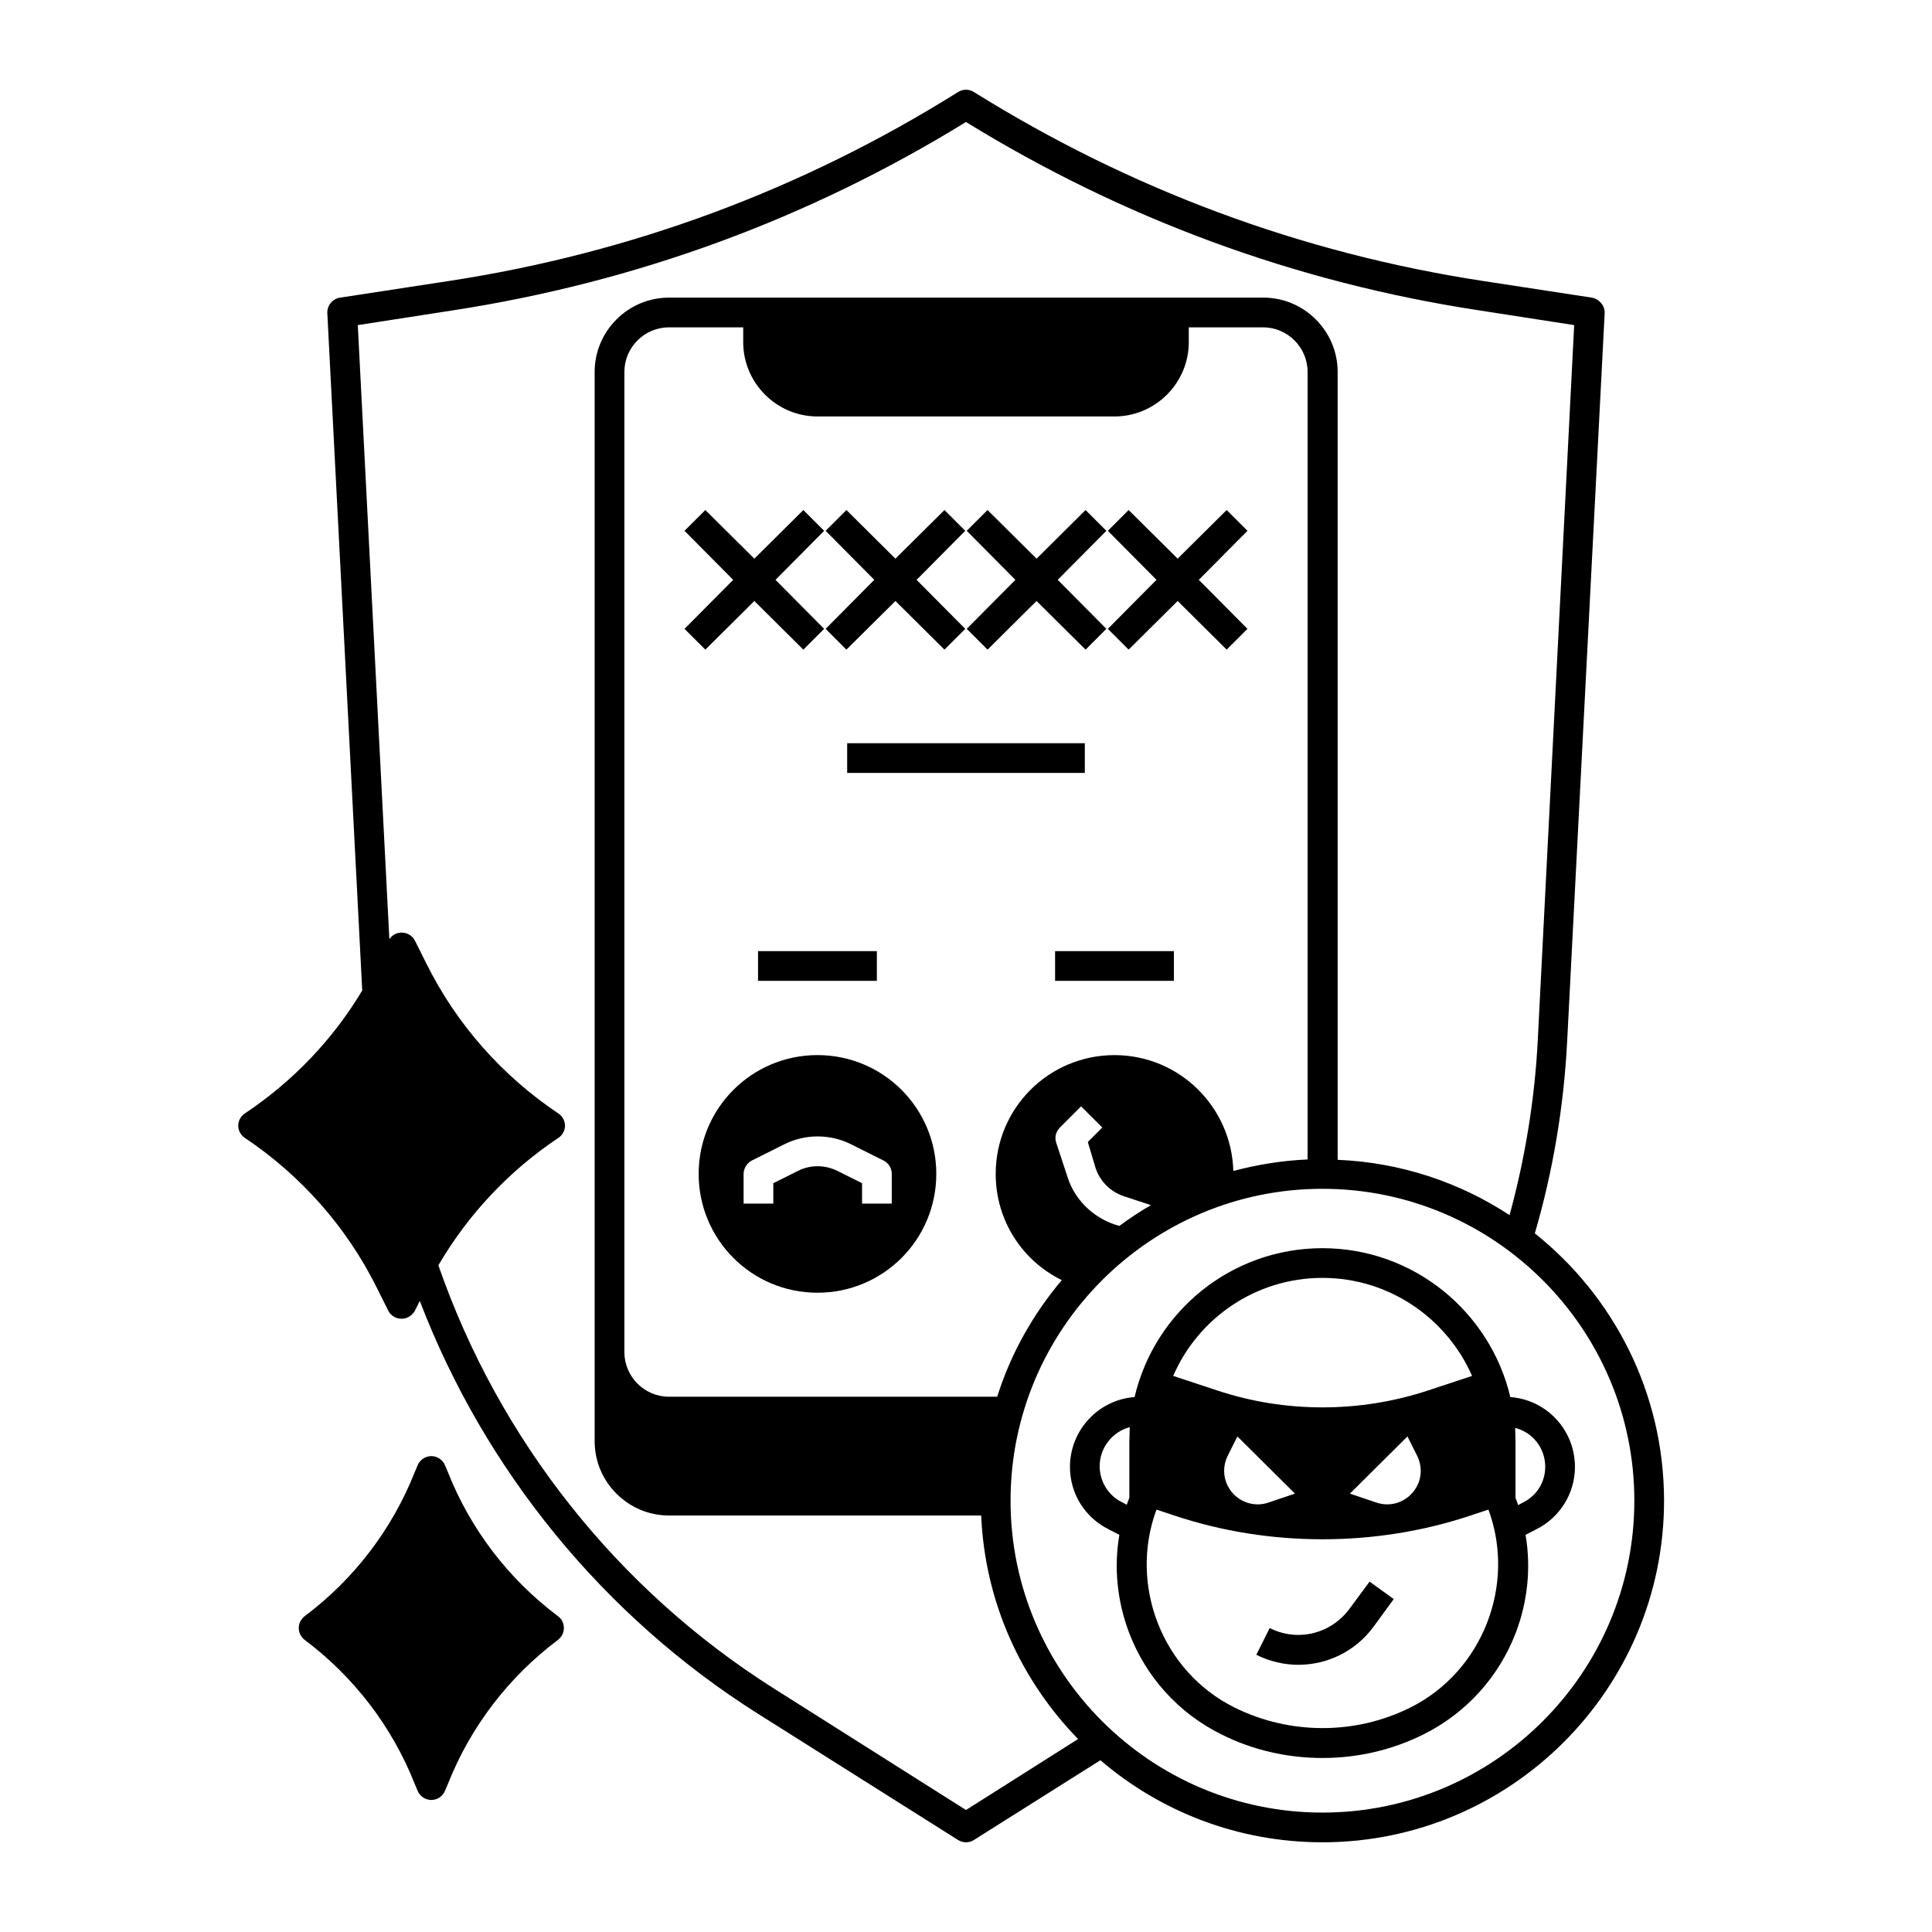 <?xml version="1.0" encoding="UTF-8"?>
<!-- Uploaded to: ICON Repo, www.svgrepo.com, Generator: ICON Repo Mixer Tools -->
<svg fill="#000000" width="800px" height="800px" version="1.1" viewBox="144 144 512 512" xmlns="http://www.w3.org/2000/svg">
 <g>
  <path d="m330.92 316.16 12.988-12.891 12.988 12.891 5.512-5.508-12.891-12.988 12.891-12.992-5.512-5.508-12.988 12.891-12.988-12.891-5.512 5.508 12.891 12.992-12.891 12.988z"/>
  <path d="m368.31 316.16 12.988-12.891 12.992 12.891 5.508-5.508-12.891-12.988 12.891-12.992-5.508-5.508-12.992 12.891-12.988-12.891-5.508 5.508 12.891 12.992-12.891 12.988z"/>
  <path d="m405.71 316.16 12.988-12.891 12.988 12.891 5.512-5.508-12.891-12.988 12.891-12.992-5.512-5.508-12.988 12.891-12.988-12.891-5.512 5.508 12.891 12.992-12.891 12.988z"/>
  <path d="m474.59 310.65-12.891-12.988 12.891-12.992-5.512-5.508-12.988 12.891-12.988-12.891-5.512 5.508 12.891 12.992-12.891 12.988 5.512 5.508 12.988-12.891 12.988 12.891z"/>
  <path d="m291.86 572.3c-12.988-9.742-23.125-22.926-29.125-38.082l-0.789-1.871c-0.59-1.477-2.066-2.461-3.641-2.461s-3.051 0.984-3.641 2.461l-0.789 1.871c-6.004 15.152-16.137 28.34-29.125 38.082-0.984 0.789-1.574 1.871-1.574 3.148 0 1.277 0.59 2.363 1.574 3.148 12.988 9.742 23.125 22.926 29.125 38.082l0.789 1.871c0.59 1.477 2.066 2.461 3.641 2.461s3.051-0.984 3.641-2.461l0.789-1.871c6.004-15.152 16.137-28.34 29.125-38.082 0.984-0.789 1.574-1.871 1.574-3.148 0-1.277-0.59-2.461-1.574-3.148z"/>
  <path d="m368.51 340.96h62.977v7.871h-62.977z"/>
  <path d="m360.64 423.61c-17.418 0-31.488 14.07-31.488 31.488 0 17.418 14.07 31.488 31.488 31.488s31.488-14.07 31.488-31.488c0-17.414-14.07-31.488-31.488-31.488zm19.684 39.363h-7.871v-5.41l-6.496-3.246c-3.344-1.672-7.281-1.672-10.527 0l-6.496 3.246v5.41h-7.871v-7.871c0-1.477 0.887-2.856 2.164-3.543l8.66-4.328c5.512-2.754 12.102-2.754 17.613 0l8.66 4.328c1.379 0.688 2.164 2.066 2.164 3.543z"/>
  <path d="m344.89 396.06h31.488v7.871h-31.488z"/>
  <path d="m423.61 396.06h31.488v7.871h-31.488z"/>
  <path d="m550.75 470.85c4.82-16.531 7.676-33.652 8.562-50.871l9.938-192.96c0.098-1.969-1.379-3.738-3.344-4.133l-28.93-4.43c-48.215-7.379-93.578-24.305-134.91-50.086-1.277-0.789-2.856-0.789-4.133 0-41.328 25.879-86.691 42.707-134.91 50.086l-28.934 4.43c-1.969 0.297-3.445 2.066-3.344 4.133l9.25 179.48c-7.773 12.988-18.402 24.109-31.094 32.57-1.082 0.688-1.77 1.969-1.77 3.246s0.688 2.559 1.77 3.246c14.859 9.938 26.961 23.617 34.934 39.656l3.051 6.102c0.688 1.379 2.066 2.164 3.543 2.164 1.477 0 2.856-0.887 3.543-2.164l1.277-2.559c17.219 44.969 48.805 83.641 89.645 109.42l53.039 33.457c0.688 0.395 1.379 0.59 2.066 0.59s1.477-0.195 2.066-0.59l33.555-21.156c15.844 13.578 36.406 21.746 58.844 21.746 49.891 0 90.527-40.641 90.527-90.527-0.004-28.637-13.387-54.219-34.25-70.848zm-150.75 152.82-50.871-32.176c-41.426-26.176-72.914-65.93-88.953-112.18 7.871-13.48 18.793-25.094 31.785-33.75 1.082-0.688 1.77-1.969 1.77-3.246s-0.688-2.559-1.77-3.246c-14.859-9.938-26.961-23.617-34.934-39.656l-3.051-6.102c-0.688-1.379-2.066-2.164-3.543-2.164-1.379 0-2.559 0.688-3.246 1.77l-8.367-162.76 25.387-3.938c48.414-7.477 94.07-24.207 135.79-49.891 41.723 25.684 87.379 42.508 135.79 49.891l25.387 3.938-9.645 189.42c-0.789 15.645-3.344 31.293-7.477 46.445-13.188-8.66-28.832-13.973-45.559-14.66l-0.004-208.81c0-10.824-8.855-19.68-19.68-19.68h-157.54c-10.824 0-19.68 8.855-19.68 19.68v283.39c0 10.824 8.855 19.68 19.68 19.68h82.754c0.984 23.027 10.629 43.789 25.684 59.238zm34.34-170.14c1.18 3.543 3.938 6.297 7.477 7.477l7.184 2.363c-2.856 1.672-5.707 3.543-8.363 5.512l-1.277-0.395c-5.805-1.969-10.527-6.594-12.398-12.398l-3.051-9.25c-0.492-1.379-0.098-2.953 0.984-4.035l5.609-5.609 5.609 5.609-3.836 3.836zm5.019-29.914c-17.418 0-31.488 14.07-31.488 31.488 0 12.398 7.086 23.027 17.516 28.141-7.578 8.953-13.48 19.387-17.121 30.898l-86.988 0.004c-6.496 0-11.809-5.312-11.809-11.809v-259.78c0-6.496 5.312-11.809 11.809-11.809h19.68v3.938c0 10.824 8.855 19.68 19.68 19.68h78.719c10.824 0 19.68-8.855 19.68-19.68v-3.938h19.68c6.496 0 11.809 5.312 11.809 11.809v208.71c-6.789 0.297-13.383 1.379-19.68 3.051-0.488-17.023-14.363-30.703-31.484-30.703zm55.102 200.74c-45.559 0-82.656-37.098-82.656-82.656 0-45.559 37.098-82.656 82.656-82.656 45.559 0 82.656 37.098 82.656 82.656 0 45.559-37.094 82.656-82.656 82.656z"/>
  <path d="m501.64 570.33c-4.922 6.691-13.777 8.855-21.156 5.117l-3.543 7.086c3.543 1.77 7.379 2.656 11.121 2.656 7.676 0 15.152-3.543 19.977-10.137l5.312-7.281-6.394-4.625z"/>
  <path d="m544.25 514.24c-5.312-22.535-25.586-39.457-49.789-39.457-24.207 0-44.477 16.828-49.789 39.457-9.543 0.688-17.121 8.758-17.121 18.5 0 7.086 3.938 13.383 10.234 16.531l2.856 1.477c-1.477 8.66-0.59 17.516 2.559 25.879 4.43 11.711 13.086 21.352 24.402 26.961 8.363 4.231 17.613 6.297 26.863 6.297s18.402-2.066 26.863-6.297c11.219-5.609 19.875-15.152 24.402-26.961 3.148-8.363 4.035-17.219 2.559-25.879l2.856-1.477c6.297-3.148 10.234-9.543 10.234-16.531-0.008-9.84-7.586-17.812-17.129-18.5zm-100.96 11.707v14.957c-0.195 0.59-0.492 1.277-0.688 1.871l-1.277-0.688c-3.641-1.77-5.902-5.512-5.902-9.543 0-4.922 3.445-9.152 7.969-10.332 0 1.375-0.102 2.555-0.102 3.734zm51.168-43.293c17.711 0 32.965 10.727 39.656 25.977l-11.609 3.836c-18.105 6.004-37.984 6.004-55.988 0l-11.609-3.836c6.59-15.254 21.84-25.977 39.551-25.977zm25.094 55.102c-1.969 3.938-6.594 5.902-10.824 4.43l-6.988-2.363 15.254-15.152 2.559 5.117c1.281 2.559 1.281 5.512 0 7.969zm-32.375 2.066-6.988 2.363c-4.231 1.477-8.855-0.492-10.824-4.43-1.277-2.461-1.277-5.41 0-7.969l2.559-5.117zm30.605 56.68c-14.562 7.281-31.98 7.281-46.641 0-19.188-9.543-28.043-32.473-20.664-52.449l4.723 1.574c12.695 4.231 25.977 6.297 39.262 6.297s26.566-2.066 39.262-6.297l4.723-1.574c7.379 19.977-1.574 42.906-20.664 52.449zm29.812-54.316-1.277 0.688c-0.195-0.59-0.395-1.277-0.688-1.871v-15.055c0-1.18-0.098-2.363-0.098-3.543 4.625 1.18 7.969 5.312 7.969 10.332 0 4.035-2.266 7.676-5.906 9.449z"/>
 </g>
</svg>